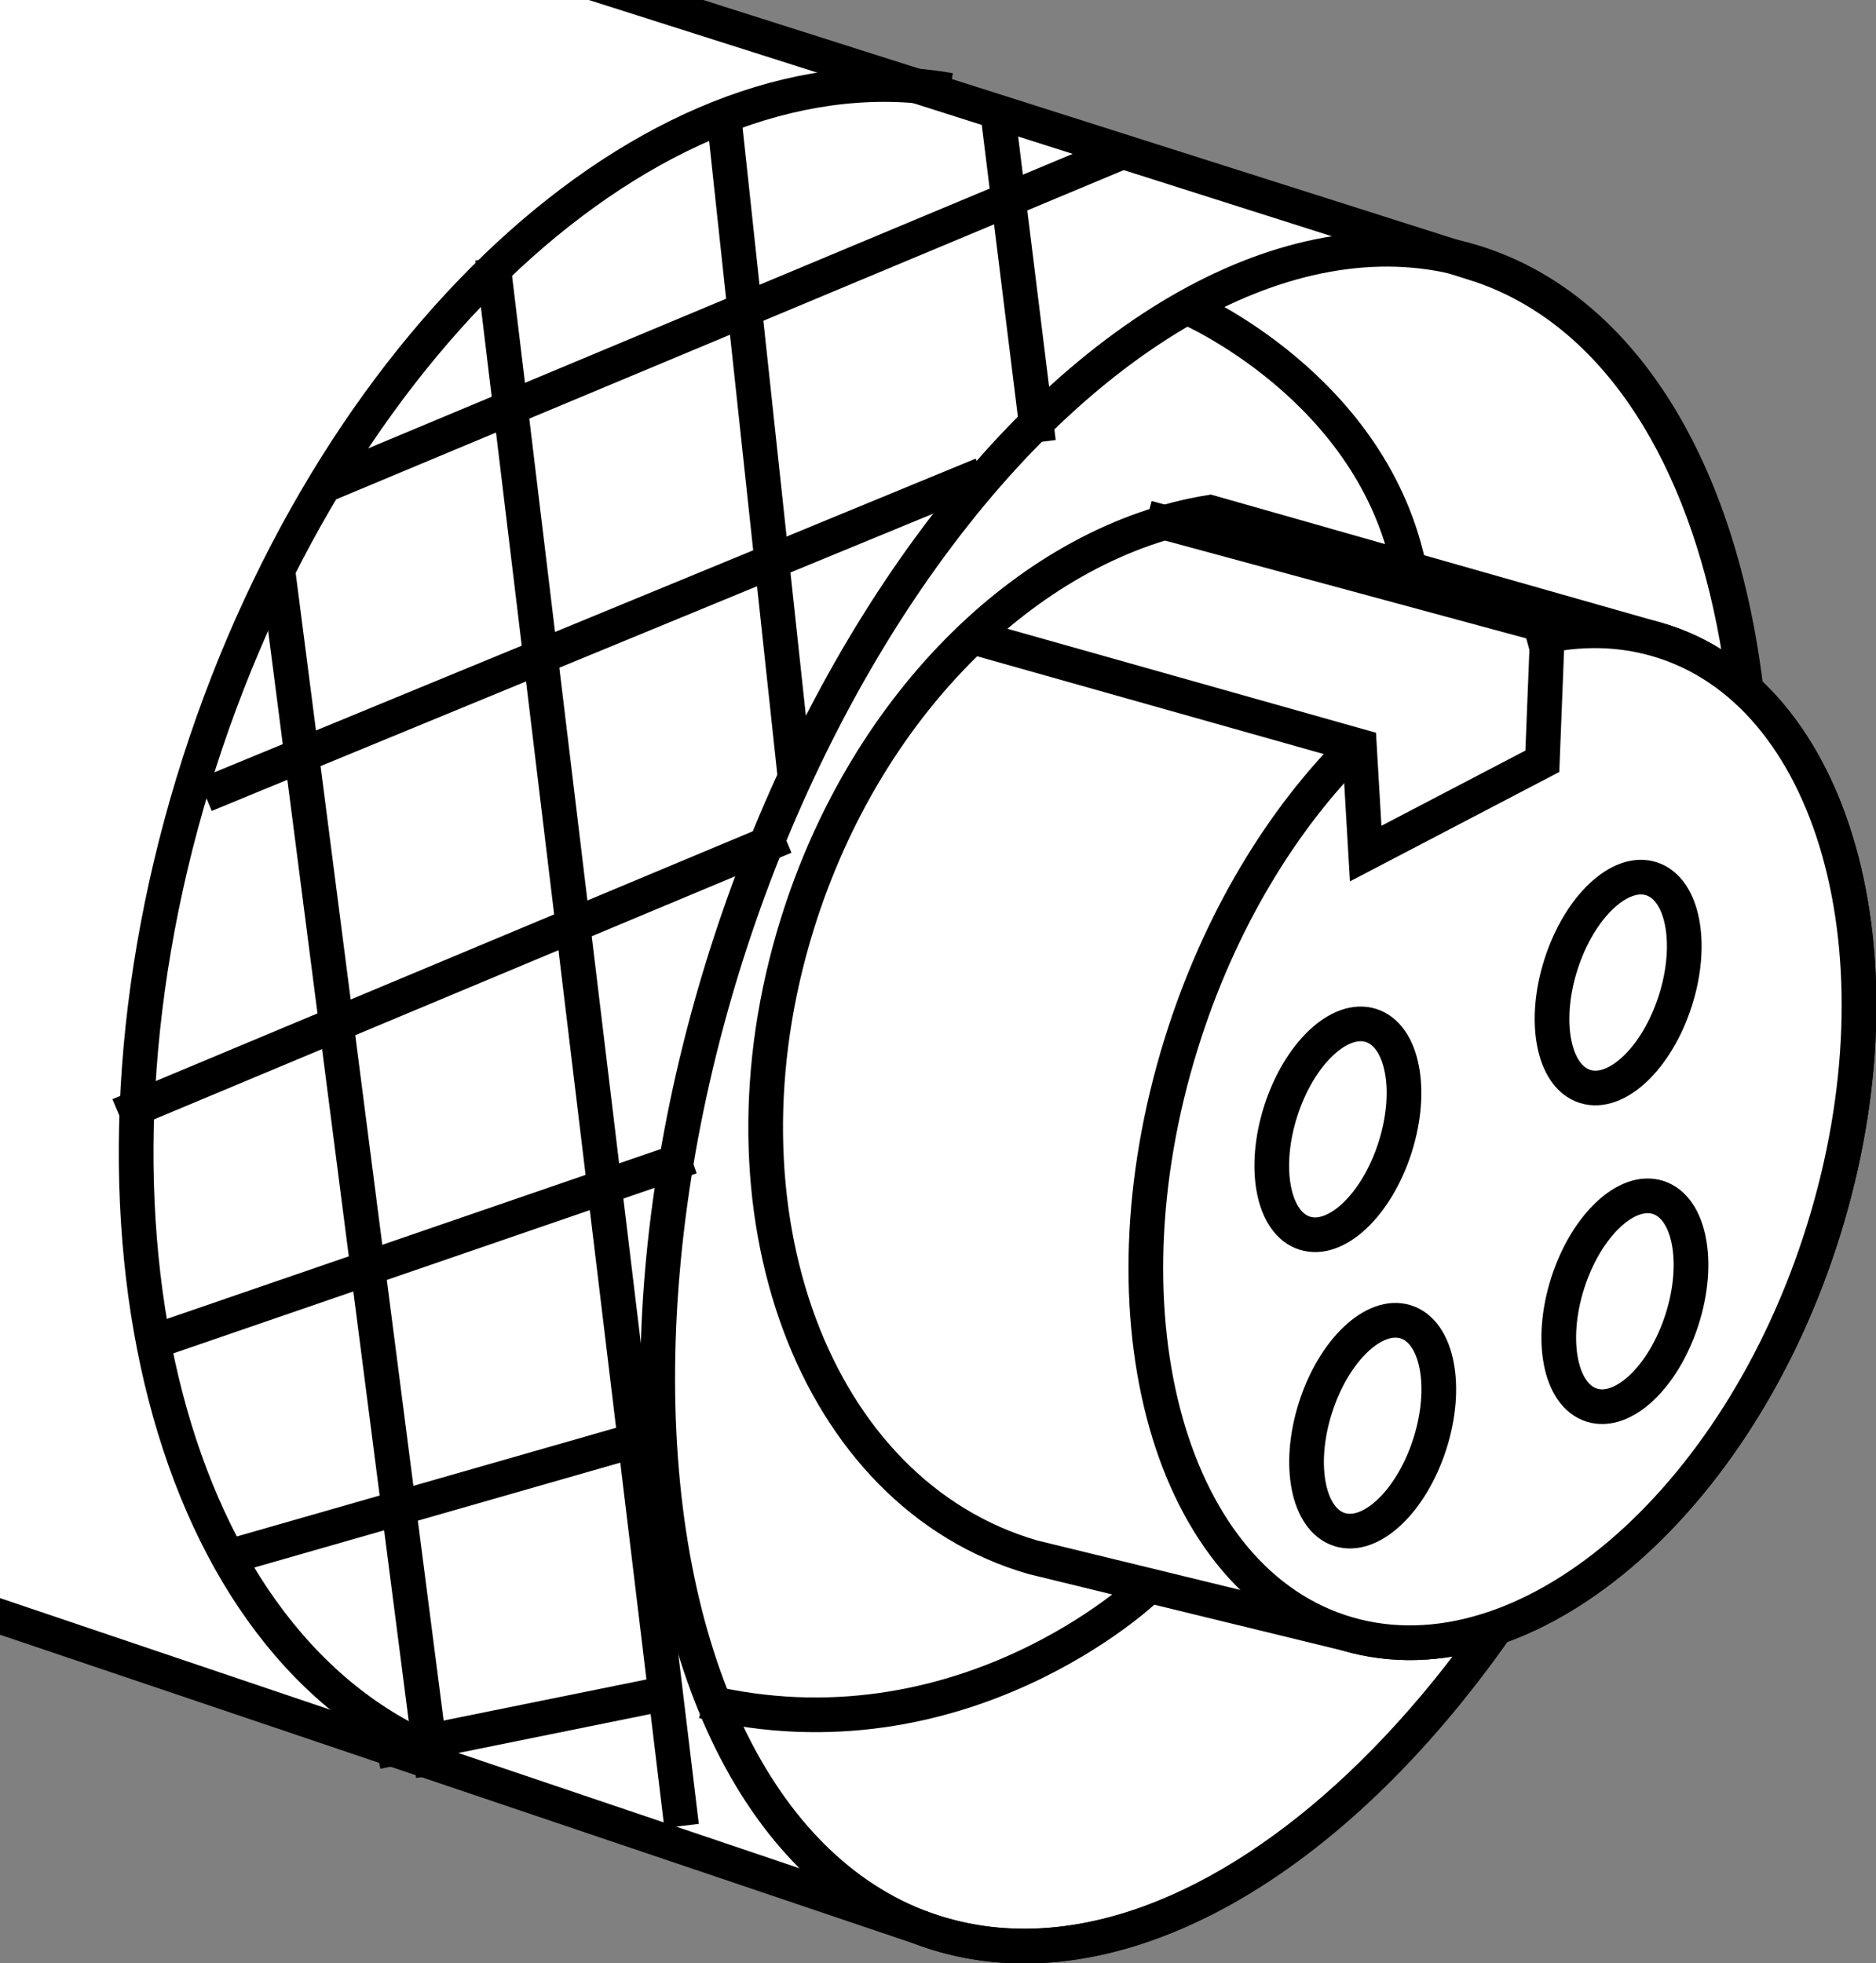 <?xml version="1.0" encoding="iso-8859-1"?>
<!-- Generator: Adobe Illustrator 28.1.0, SVG Export Plug-In . SVG Version: 6.00 Build 0)  -->
<svg version="1.1" id="image" xmlns="http://www.w3.org/2000/svg" xmlns:xlink="http://www.w3.org/1999/xlink" x="0px" y="0px"
	 width="43.265px" height="45.276px" viewBox="0 0 43.265 45.276" enable-background="new 0 0 43.265 45.276"
	 xml:space="preserve">
<rect x="0" y="0" width="43.265" height="45.276" fill="#808080" stroke="none"/>
<g>
	<defs>
		<rect id="SVGID_1_" width="43.265" height="45.276"/>
	</defs>
	<clipPath id="SVGID_00000126286196307963121690000004606524457287745724_">
		<use xlink:href="#SVGID_1_"  overflow="visible"/>
	</clipPath>
	<g clip-path="url(#SVGID_00000126286196307963121690000004606524457287745724_)">
		
			<ellipse transform="matrix(0.305 -0.952 0.952 0.305 -35.371 -53.282)" fill="#FFFFFF" stroke="#000000" stroke-width="0.8" stroke-miterlimit="10" cx="-54.206" cy="-2.398" rx="16.939" ry="14.693"/>
		<polygon fill="#FFFFFF" stroke="#000000" stroke-width="0.8" stroke-miterlimit="10" points="-31.86,-11.156 
			-33.921,-15.833 -34.818,-16.14 -35.869,-16.501 -44.778,-19.006 -56.693,-17.225 -59.199,-14.942 -65.434,-1.635 
			-65.657,3.265 -60.145,15.848 -49.956,19.634 -42.773,17.964 		"/>
		<path fill="none" stroke="#000000" stroke-width="0.8" stroke-miterlimit="10" d="M-46.225-14.051
			c0,0.167-3.174,2.338-3.174,2.338L-54.967,1.372l-0.779,5.289l5.512,12.695"/>
		
			<line fill="none" stroke="#000000" stroke-width="0.8" stroke-miterlimit="10" x1="-55.746" y1="6.717" x2="-65.657" y2="3.543"/>
		
			<line fill="none" stroke="#000000" stroke-width="0.8" stroke-miterlimit="10" x1="-65.323" y1="-1.69" x2="-54.856" y2="1.65"/>
		
			<line fill="none" stroke="#000000" stroke-width="0.8" stroke-miterlimit="10" x1="-49.566" y1="-11.601" x2="-59.366" y2="-14.552"/>
		<polyline fill="none" stroke="#000000" stroke-width="0.8" stroke-miterlimit="10" points="-56.637,-16.946 -46.059,-14.051 
			-33.921,-15.833 		"/>
		
			<ellipse transform="matrix(0.305 -0.952 0.952 0.305 -30.951 -39.003)" fill="none" stroke="#000000" stroke-width="0.8" stroke-miterlimit="10" cx="-42.209" cy="1.713" rx="15.126" ry="9.777"/>
		<path fill="#FFFFFF" stroke="#000000" stroke-width="0.8" stroke-miterlimit="10" d="M-19.259,30.849l-16.033-6.474
			l-7.133-4.349C-47.329,17.058-49.164,8.818-46.48,0.449c2.9-9.045,10.006-14.898,16.053-13.342l5.284,0.543
			c0,0,17.462,4.916,17.527,5.11"/>
		<path fill="none" stroke="#000000" stroke-width="0.8" stroke-miterlimit="10" d="M-33.254,25.094
			c-0.207-0.049-0.413-0.106-0.617-0.172c-6.519-2.09-9.211-11.87-6.013-21.843
			c3.122-9.734,9.914-16.681,16.337-15.034"/>
		<path fill="#FFFFFF" stroke="#000000" stroke-width="0.8" stroke-miterlimit="10" d="M-16.191,33.354
			c-6.922-2.22-9.58-13.23-5.936-24.592C-18.542-2.417-10.193-9.772-3.332-7.892L7.746-4.181
			c6.922,2.22,9.58,13.229,5.937,24.589S1.476,39.178-5.446,36.958L-16.191,33.354z"/>
		
			<ellipse transform="matrix(0.305 -0.952 0.952 0.305 -14.976 11.477)" fill="none" stroke="#000000" stroke-width="0.8" stroke-miterlimit="10" cx="0.379" cy="16.003" rx="21.601" ry="13.162"/>
		<path fill="#FFFFFF" stroke="#000000" stroke-width="0.8" stroke-miterlimit="10" d="M-4.676,35.699
			c-5.837-2.531-7.954-12.359-4.701-22.505C-6.176,3.213,1.074-3.494,7.23-2.439l26.944,8.568
			c5.964,2.064,8.009,12.215,4.56,22.77c-3.47,10.619-11.187,17.625-17.236,15.649
			c-0.09-0.029-0.179-0.061-0.268-0.094L-4.676,35.699z"/>
		
			<ellipse transform="matrix(0.311 -0.951 0.951 0.311 -4.914 43.862)" fill="none" stroke="#000000" stroke-width="0.8" stroke-miterlimit="10" cx="27.781" cy="25.319" rx="20.228" ry="11.523"/>
		<path fill="none" stroke="#000000" stroke-width="0.8" stroke-miterlimit="10" d="M9.963,40.4
			c-6.222-2.658-8.633-12.621-5.365-22.813C7.813,7.561,15.37,0.911,21.905,2.083"/>
		
			<line fill="none" stroke="#000000" stroke-width="0.8" stroke-miterlimit="10" x1="26.025" y1="3.444" x2="7.432" y2="11.217"/>
		
			<line fill="none" stroke="#000000" stroke-width="0.8" stroke-miterlimit="10" x1="16.725" y1="2.957" x2="18.331" y2="17.883"/>
		
			<line fill="none" stroke="#000000" stroke-width="0.8" stroke-miterlimit="10" x1="22.993" y1="2.462" x2="23.95" y2="10.197"/>
		
			<line fill="none" stroke="#000000" stroke-width="0.8" stroke-miterlimit="10" x1="11.358" y1="5.96" x2="15.719" y2="42.112"/>
		
			<line fill="none" stroke="#000000" stroke-width="0.8" stroke-miterlimit="10" x1="6.402" y1="13.11" x2="9.992" y2="40.953"/>
		
			<line fill="none" stroke="#000000" stroke-width="0.8" stroke-miterlimit="10" x1="22.654" y1="10.947" x2="4.73" y2="18.333"/>
		
			<line fill="none" stroke="#000000" stroke-width="0.8" stroke-miterlimit="10" x1="18.098" y1="19.297" x2="2.748" y2="25.719"/>
		
			<line fill="none" stroke="#000000" stroke-width="0.8" stroke-miterlimit="10" x1="15.936" y1="26.683" x2="3.289" y2="31.033"/>
		
			<line fill="none" stroke="#000000" stroke-width="0.8" stroke-miterlimit="10" x1="15.358" y1="33.015" x2="5.252" y2="35.911"/>
		
			<line fill="none" stroke="#000000" stroke-width="0.8" stroke-miterlimit="10" x1="15.358" y1="39.05" x2="8.693" y2="40.401"/>
		<path fill="#FFFFFF" stroke="#000000" stroke-width="0.8" stroke-miterlimit="10" d="M23.821,35.915
			c-5.054-1.461-7.487-7.998-5.435-14.601c1.606-5.168,5.483-8.845,9.516-9.499l10.312,2.933
			c4.092,1.183,5.814,7.277,3.846,13.611c-1.968,6.334-6.881,10.51-10.973,9.327L23.821,35.915z"/>
		<path fill="#FFFFFF" stroke="#000000" stroke-width="0.8" stroke-miterlimit="10" d="M35.211,14.768
			c1.013-0.28,2.03-0.301,3.002-0.02c4.092,1.183,5.814,7.277,3.846,13.611
			c-1.968,6.334-6.881,10.51-10.973,9.327c-4.092-1.183-5.814-7.277-3.846-13.611
			c0.873-2.81,2.326-5.195,4.029-6.876"/>
		
			<ellipse transform="matrix(0.305 -0.952 0.952 0.305 -3.342 47.487)" fill="none" stroke="#000000" stroke-width="0.8" stroke-miterlimit="10" cx="30.863" cy="26.033" rx="2.515" ry="1.384"/>
		
			<ellipse transform="matrix(0.305 -0.952 0.952 0.305 4.374 51.288)" fill="none" stroke="#000000" stroke-width="0.8" stroke-miterlimit="10" cx="37.326" cy="22.647" rx="2.515" ry="1.384"/>
		
			<ellipse transform="matrix(0.305 -0.952 0.952 0.305 -9.292 53.004)" fill="none" stroke="#000000" stroke-width="0.8" stroke-miterlimit="10" cx="31.668" cy="32.868" rx="2.515" ry="1.384"/>
		
			<ellipse transform="matrix(0.305 -0.952 0.952 0.305 -2.515 56.546)" fill="none" stroke="#000000" stroke-width="0.8" stroke-miterlimit="10" cx="37.483" cy="29.996" rx="2.515" ry="1.384"/>
		<polyline fill="none" stroke="#000000" stroke-width="0.8" stroke-miterlimit="10" points="22.646,14.751 31.351,17.207 
			31.496,19.686 35.57,17.557 35.693,14.443 26.455,11.941 		"/>
		<path fill="none" stroke="#000000" stroke-width="0.8" stroke-miterlimit="10" d="M27.366,7.082
			c0,0,4.332,1.844,5.154,6.127"/>
		<path fill="none" stroke="#000000" stroke-width="0.8" stroke-miterlimit="10" d="M26.401,36.669
			c0,0-4.22,4.007-10.185,2.568"/>
	</g>
</g>
</svg>
